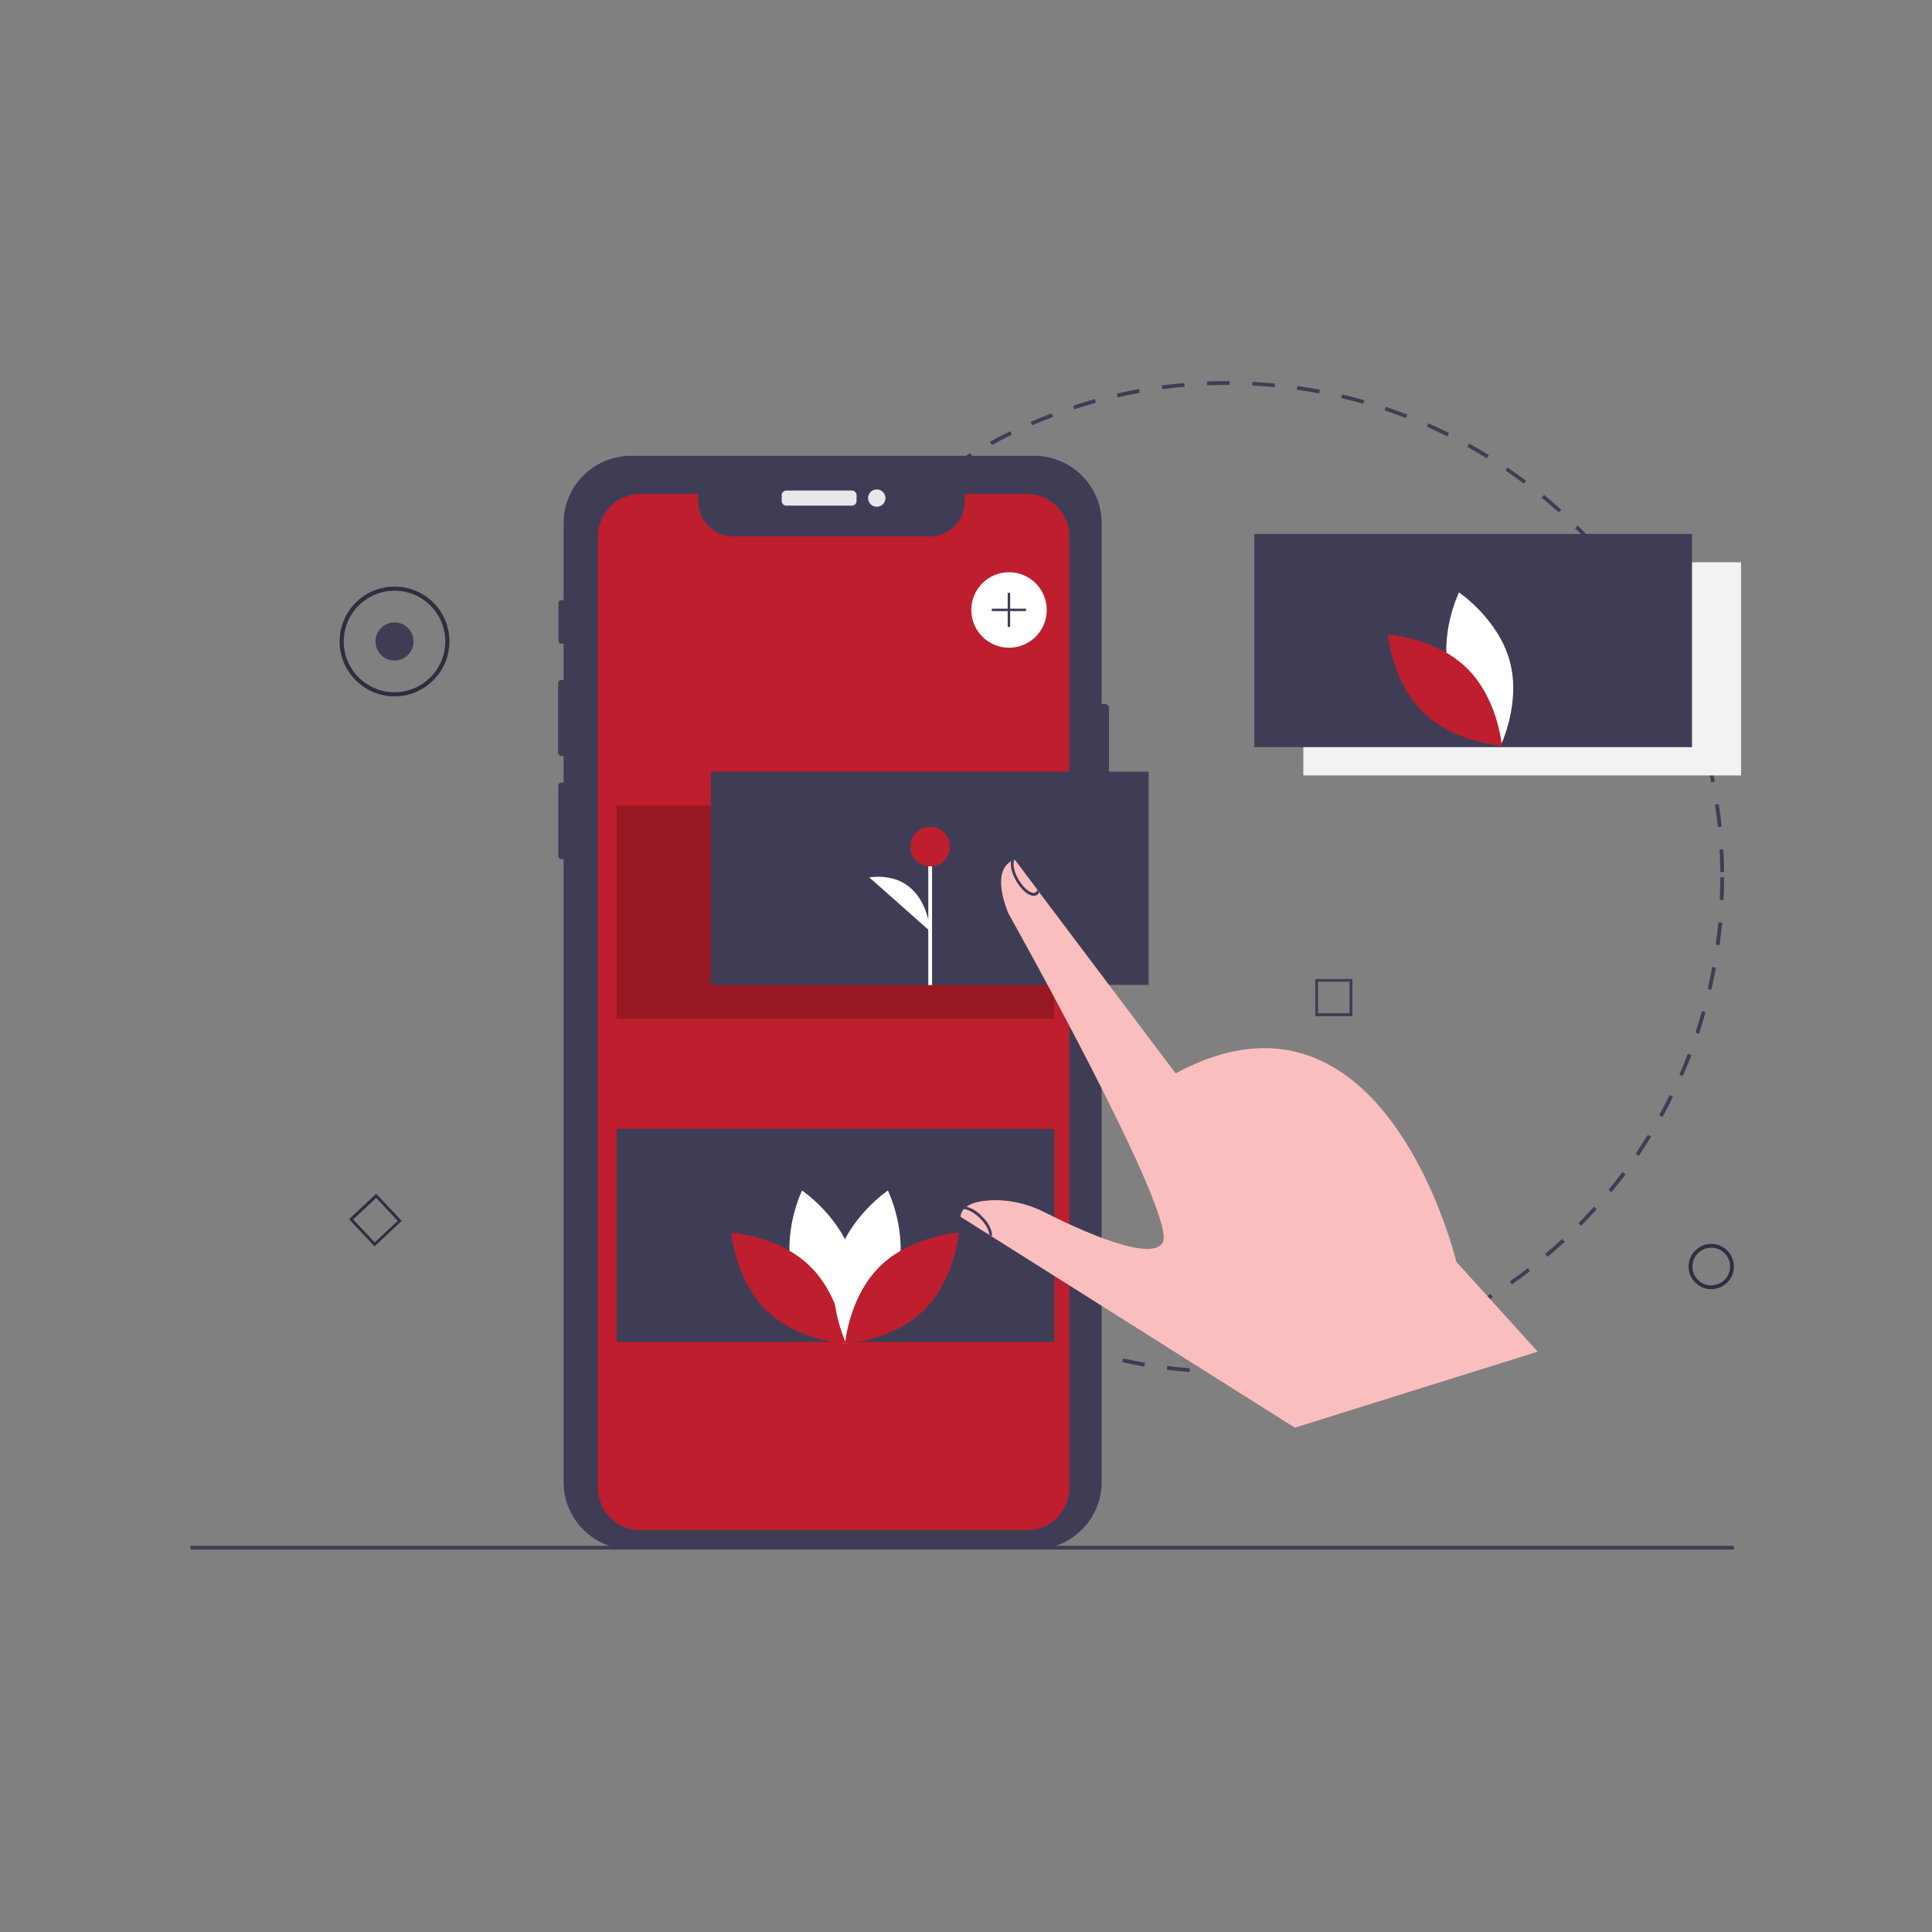<?xml version="1.0" encoding="utf-8"?>
<!-- Generator: Adobe Illustrator 24.0.1, SVG Export Plug-In . SVG Version: 6.00 Build 0)  -->
<svg version="1.1" id="Layer_1" xmlns="http://www.w3.org/2000/svg" xmlns:xlink="http://www.w3.org/1999/xlink" x="0px" y="0px"
	 viewBox="0 0 1024 1024" style="enable-background:new 0 0 1024 1024;" xml:space="preserve">
<rect x="0" y="0" width="1024" height="1024" fill="#808080" stroke="none"/>
<style type="text/css">
	.st0{clip-path:url(#SVGID_2_);}
	.st1{fill:#3F3D56;}
	.st2{fill:#2F2E41;}
	.st3{fill:#E6E8EC;}
	.st4{fill:#BE1E2D;}
	.st5{opacity:0.2;enable-background:new    ;}
	.st6{fill:#F2F2F2;}
	.st7{fill:#FFFFFF;}
	.st8{fill:#FBBEBE;}
</style>
<g>
	<defs>
		<rect id="SVGID_1_" width="1024" height="1024"/>
	</defs>
	<clipPath id="SVGID_2_">
		<use xlink:href="#SVGID_1_"  style="overflow:visible;"/>
	</clipPath>
	<g id="mobile-app-development" class="st0">
		<g id="mobile_app_development" transform="translate(101 202)">
			<path id="Path_309" class="st1" d="M549.8,526c-2.8,0-5.6,0-8.3-0.1l0.1-2c4,0.1,8,0.2,12,0.1l0,2C552.3,526,551.1,526,549.8,526
				z M565.6,525.5l-0.1-2c4-0.2,8-0.6,11.9-1l0.2,2C573.6,525,569.6,525.3,565.6,525.5L565.6,525.5z M529.5,525.2
				c-4-0.3-8-0.7-12-1.2l0.2-2c3.9,0.5,7.9,0.9,11.9,1.2L529.5,525.2z M589.5,523l-0.3-2c3.9-0.6,7.9-1.3,11.8-2.1l0.4,2
				C597.5,521.7,593.5,522.4,589.5,523L589.5,523z M505.6,522.3c-3.9-0.7-7.9-1.4-11.8-2.3l0.4-2c3.9,0.8,7.8,1.6,11.7,2.3
				L505.6,522.3z M613.1,518.3l-0.5-1.9c3.9-1,7.7-2,11.5-3.1l0.6,1.9C620.9,516.3,617,517.4,613.1,518.3L613.1,518.3z M482,517.2
				c-3.9-1-7.8-2.2-11.6-3.4l0.6-1.9c3.8,1.2,7.6,2.3,11.5,3.3L482,517.2z M636.2,511.5l-0.7-1.9c3.7-1.3,7.5-2.7,11.2-4.2l0.7,1.9
				C643.8,508.8,640,510.2,636.2,511.5L636.2,511.5z M459.1,509.9c-3.8-1.4-7.5-2.9-11.2-4.4l0.8-1.8c3.7,1.5,7.4,3,11.1,4.4
				L459.1,509.9z M658.5,502.5l-0.8-1.8c3.6-1.6,7.2-3.4,10.7-5.2l0.9,1.8C665.8,499.1,662.2,500.9,658.5,502.5z M436.8,500.6
				c-3.6-1.7-7.2-3.5-10.8-5.4l0.9-1.8c3.5,1.9,7.1,3.7,10.7,5.4L436.8,500.6z M679.9,491.6l-1-1.7c3.4-2,6.9-4,10.2-6.1l1.1,1.7
				C686.9,487.5,683.4,489.6,679.9,491.6z M415.6,489.2c-3.4-2-6.9-4.2-10.2-6.4l1.1-1.7c3.3,2.2,6.7,4.3,10.1,6.4L415.6,489.2z
				 M700.3,478.8l-1.1-1.6c3.2-2.3,6.5-4.6,9.6-7.1l1.2,1.6C706.8,474.1,703.5,476.5,700.3,478.8L700.3,478.8z M395.4,475.9
				c-3.2-2.3-6.5-4.8-9.6-7.3l1.2-1.6c3.1,2.5,6.3,4.9,9.5,7.2L395.4,475.9z M719.3,464.1l-1.3-1.5c3-2.6,6-5.2,9-7.9l1.4,1.5
				C725.4,458.8,722.4,461.5,719.3,464.1L719.3,464.1z M376.6,460.9c-3-2.6-6-5.4-8.9-8.1l1.4-1.4c2.9,2.7,5.8,5.5,8.8,8.1
				L376.6,460.9z M737,447.7l-1.4-1.4c2.8-2.8,5.5-5.8,8.2-8.7l1.5,1.3C742.6,441.9,739.8,444.9,737,447.7L737,447.7z M359.2,444.2
				c-2.8-2.9-5.5-5.9-8.1-8.9l1.5-1.3c2.6,3,5.3,6,8,8.8L359.2,444.2z M753.1,429.9l-1.5-1.3c2.5-3.1,5-6.2,7.4-9.4l1.6,1.2
				C758.2,423.6,755.7,426.8,753.1,429.9L753.1,429.9z M343.5,426.1c-2.5-3.1-4.9-6.4-7.3-9.6l1.6-1.2c2.3,3.2,4.7,6.4,7.2,9.5
				L343.5,426.1z M767.6,410.6l-1.7-1.1c2.2-3.3,4.4-6.7,6.5-10l1.7,1C772,403.8,769.8,407.2,767.6,410.6L767.6,410.6z M329.4,406.5
				c-2.2-3.3-4.3-6.8-6.3-10.2l1.7-1c2,3.4,4.1,6.8,6.3,10.1L329.4,406.5z M780.2,390l-1.8-1c1.9-3.5,3.8-7,5.5-10.6l1.8,0.9
				C784,382.9,782.1,386.5,780.2,390L780.2,390z M317.2,385.8c-1.9-3.5-3.7-7.1-5.4-10.8l1.8-0.9c1.7,3.6,3.5,7.2,5.3,10.7
				L317.2,385.8z M790.9,368.4l-1.8-0.8c1.6-3.6,3.1-7.4,4.5-11.1l1.9,0.7C794,361,792.5,364.7,790.9,368.4L790.9,368.4z M307,364.1
				c-1.5-3.7-3-7.4-4.4-11.2l1.9-0.7c1.4,3.7,2.8,7.5,4.3,11.1L307,364.1z M799.5,345.9l-1.9-0.6c1.2-3.8,2.4-7.6,3.5-11.4l1.9,0.5
				C801.9,338.2,800.8,342.1,799.5,345.9L799.5,345.9z M298.7,341.5c-1.2-3.8-2.3-7.7-3.3-11.6l1.9-0.5c1,3.8,2.1,7.7,3.3,11.5
				L298.7,341.5z M806,322.7l-1.9-0.5c0.9-3.9,1.7-7.8,2.4-11.7l2,0.4C807.7,314.8,806.9,318.8,806,322.7L806,322.7z M292.6,318.2
				c-0.8-3.9-1.6-7.9-2.2-11.8l2-0.3c0.6,3.9,1.4,7.9,2.2,11.7L292.6,318.2z M810.4,299l-2-0.3c0.5-3.9,1-7.9,1.4-11.9l2,0.2
				C811.4,291,810.9,295.1,810.4,299L810.4,299z M288.7,294.4c-0.5-4-0.9-8-1.2-12l2-0.1c0.3,4,0.7,8,1.1,11.9L288.7,294.4z
				 M812.5,275l-2-0.1c0.2-4,0.3-8,0.3-11.9h2C812.8,267,812.7,271,812.5,275L812.5,275z M286.9,270.4c-0.1-2.5-0.1-5-0.1-7.4
				c0-1.5,0-3.1,0-4.6l2,0c0,1.5,0,3,0,4.6c0,2.5,0,4.9,0.1,7.4L286.9,270.4z M810.8,260.2c0-4-0.2-8-0.4-11.9l2-0.1
				c0.2,4,0.4,8,0.4,12L810.8,260.2z M289.3,246.5l-2-0.1c0.3-4,0.6-8,1-12l2,0.2C289.9,238.5,289.6,242.5,289.3,246.5z
				 M809.5,236.4c-0.4-3.9-0.9-7.9-1.5-11.9l2-0.3c0.6,4,1.1,8,1.5,11.9L809.5,236.4z M291.9,222.7l-2-0.3c0.6-4,1.3-7.9,2.1-11.9
				l2,0.4C293.2,214.8,292.5,218.8,291.9,222.7z M806,212.7c-0.8-3.9-1.6-7.8-2.6-11.7l1.9-0.5c0.9,3.9,1.8,7.8,2.6,11.8L806,212.7z
				 M296.6,199.3l-1.9-0.5c1-3.9,2-7.8,3.2-11.6l1.9,0.6C298.7,191.6,297.6,195.5,296.6,199.3L296.6,199.3z M800.3,189.5
				c-1.1-3.8-2.3-7.6-3.6-11.4l1.9-0.6c1.3,3.8,2.5,7.6,3.7,11.5L800.3,189.5z M303.5,176.4l-1.9-0.7c1.3-3.8,2.8-7.6,4.3-11.3
				l1.9,0.8C306.3,168.9,304.8,172.7,303.5,176.4L303.5,176.4z M792.6,166.9c-1.5-3.7-3-7.4-4.6-11l1.8-0.8
				c1.6,3.6,3.2,7.4,4.7,11.1L792.6,166.9z M312.5,154.2l-1.8-0.8c1.7-3.6,3.4-7.3,5.3-10.8l1.8,0.9
				C315.9,147,314.2,150.6,312.5,154.2L312.5,154.2z M782.8,145.2c-1.8-3.5-3.7-7.1-5.6-10.5l1.7-1c2,3.5,3.9,7,5.7,10.6
				L782.8,145.2z M323.5,132.9l-1.7-1c2-3.5,4.1-6.9,6.3-10.3l1.7,1.1C327.5,126.1,325.5,129.5,323.5,132.9z M771,124.4
				c-2.1-3.4-4.3-6.7-6.6-10l1.6-1.1c2.3,3.3,4.5,6.6,6.6,10L771,124.4z M336.4,112.8l-1.6-1.2c2.3-3.3,4.7-6.5,7.2-9.7l1.6,1.2
				C341,106.3,338.6,109.5,336.4,112.8z M757.4,104.8c-2.4-3.2-4.9-6.3-7.5-9.3l1.5-1.3c2.6,3.1,5.1,6.2,7.5,9.4L757.4,104.8z
				 M351,93.9l-1.5-1.3c2.6-3,5.3-6.1,8-9L359,85C356.3,87.9,353.6,90.9,351,93.9L351,93.9z M742.1,86.5c-2.7-2.9-5.5-5.8-8.3-8.6
				l1.4-1.4c2.8,2.8,5.6,5.7,8.3,8.7L742.1,86.5z M367.3,76.4l-1.4-1.4c2.9-2.8,5.8-5.6,8.8-8.2l1.3,1.5
				C373.1,70.9,370.2,73.6,367.3,76.4L367.3,76.4z M725.1,69.6c-2.9-2.7-6-5.3-9-7.8l1.3-1.5c3.1,2.5,6.1,5.2,9.1,7.9L725.1,69.6z
				 M385.1,60.5l-1.3-1.6c3.1-2.5,6.3-5,9.5-7.4l1.2,1.6C391.4,55.5,388.2,58,385.1,60.5L385.1,60.5z M706.7,54.4
				c-3.2-2.4-6.4-4.7-9.7-7l1.1-1.6c3.3,2.3,6.6,4.6,9.8,7L706.7,54.4z M404.3,46.3l-1.1-1.7c3.3-2.2,6.7-4.4,10.1-6.5l1,1.7
				C411,41.9,407.6,44.1,404.3,46.3L404.3,46.3z M687,40.9c-3.4-2.1-6.9-4.1-10.3-6.1l1-1.7c3.5,1.9,7,4,10.4,6.1L687,40.9z
				 M424.7,33.9l-1-1.8c3.5-1.9,7.1-3.8,10.7-5.5l0.9,1.8C431.7,30.1,428.2,32,424.7,33.9L424.7,33.9z M666.1,29.3
				c-3.6-1.8-7.2-3.5-10.8-5.1l0.8-1.8c3.7,1.6,7.3,3.3,10.9,5.1L666.1,29.3z M446.1,23.4l-0.8-1.8c3.7-1.6,7.4-3.1,11.1-4.5
				l0.7,1.9C453.5,20.3,449.8,21.8,446.1,23.4L446.1,23.4z M644.2,19.6c-3.7-1.4-7.5-2.8-11.3-4.1l0.6-1.9c3.8,1.3,7.6,2.7,11.4,4.1
				L644.2,19.6z M468.4,14.9l-0.6-1.9c3.8-1.2,7.7-2.4,11.5-3.5l0.5,1.9C476.1,12.5,472.2,13.7,468.4,14.9L468.4,14.9z M621.5,12
				c-3.8-1.1-7.7-2.1-11.6-3l0.5-1.9c3.9,0.9,7.8,1.9,11.7,3L621.5,12z M491.5,8.6L491,6.6c3.9-0.9,7.9-1.7,11.8-2.4l0.4,2
				C499.3,6.9,495.3,7.7,491.5,8.6z M598.2,6.5c-3.9-0.7-7.9-1.4-11.8-1.9l0.3-2c4,0.6,8,1.2,11.9,1.9L598.2,6.5z M515,4.3l-0.3-2
				c4-0.5,8-1,12-1.3l0.2,2C522.9,3.3,518.9,3.8,515,4.3L515,4.3z M574.6,3.2c-3.9-0.4-7.9-0.7-11.9-0.8l0.1-2c4,0.2,8,0.5,12,0.9
				L574.6,3.2z M538.8,2.2l-0.1-2c3.7-0.2,7.4-0.2,11.1-0.2h0.9l0,2h-0.9C546.1,2,542.4,2.1,538.8,2.2L538.8,2.2z"/>
			<path id="Path_310" class="st2" d="M806,481.3c-6.6,0-12-5.4-12-12s5.4-12,12-12s12,5.4,12,12S812.6,481.3,806,481.3z M806,459.3
				c-5.5,0-10,4.5-10,10s4.5,10,10,10s10-4.5,10-10S811.5,459.3,806,459.3z"/>
			<path id="Path_311" class="st1" d="M486.8,173.4v65.7c0,1.3-1,2.3-2.3,2.3h-1.6v342.1c0,19.7-16,35.7-35.7,35.7l0,0H233.4
				c-19.7,0-35.7-16-35.7-35.7c0,0,0,0,0,0V253.4h-1.2c-0.9,0-1.6-0.7-1.6-1.6v-37.4c0-0.9,0.7-1.6,1.6-1.6h1.2v-14.1h-1.2
				c-0.9,0-1.7-0.8-1.7-1.7v-36.9c0-0.9,0.8-1.7,1.7-1.7h1.2v-19.2h-1.2c-0.8,0-1.5-0.7-1.5-1.5v-20.1c0-0.8,0.7-1.5,1.5-1.5h1.2
				V75.3c0-19.7,16-35.7,35.7-35.7h213.8c19.7,0,35.7,16,35.7,35.7v95.8h1.6C485.8,171.1,486.8,172.1,486.8,173.4z"/>
			<path id="Rectangle_29" class="st3" d="M315.8,58h34.7c1.4,0,2.5,1.1,2.5,2.5v3c0,1.4-1.1,2.5-2.5,2.5h-34.7
				c-1.4,0-2.5-1.1-2.5-2.5v-3C313.3,59.1,314.4,58,315.8,58z"/>
			<circle id="Ellipse_90" class="st3" cx="363.7" cy="62" r="4.6"/>
			<path id="Path_312" class="st4" d="M465.8,82.4v504.1c0,12.5-10.1,22.6-22.6,22.6H238.5c-12.5,0-22.6-10.1-22.6-22.6
				c0,0,0,0,0-0.1V82.4c0-12.5,10.1-22.6,22.6-22.6c0,0,0,0,0,0h30.6v3.9c0,10.3,8.3,18.6,18.6,18.6h104.1
				c10.3,0,18.6-8.3,18.6-18.6v-3.9h32.6C455.6,59.7,465.8,69.9,465.8,82.4C465.8,82.4,465.8,82.4,465.8,82.4z"/>
			<rect id="Rectangle_30" x="225.8" y="225" class="st5" width="232" height="113"/>
			<rect id="Rectangle_31" x="589.8" y="96" class="st6" width="232" height="113"/>
			<rect id="Rectangle_32" x="225.8" y="396.3" class="st1" width="232" height="113"/>
			<circle id="Ellipse_91" class="st7" cx="433.8" cy="121.3" r="20"/>
			<path id="Path_313" class="st1" d="M442.8,120.6h-8.4v-8.4h-1.3v8.4h-8.4v1.3h8.4v8.4h1.3v-8.4h8.4V120.6z"/>
			<rect id="Rectangle_33" x="563.8" y="81" class="st1" width="232" height="113"/>
			<path id="Path_314" class="st7" d="M667.4,156.9c6.1,22.5,26.9,36.4,26.9,36.4s11-22.5,4.9-44.9s-26.9-36.4-26.9-36.4
				S661.3,134.4,667.4,156.9z"/>
			<path id="Path_315" class="st4" d="M676.3,152c16.7,16.2,18.7,41.2,18.7,41.2s-25-1.4-41.6-17.6s-18.7-41.2-18.7-41.2
				S659.7,135.8,676.3,152z"/>
			<path id="Path_316" class="st7" d="M319.2,473.9c6.1,22.5,26.9,36.4,26.9,36.4s11-22.5,4.9-44.9s-26.9-36.4-26.9-36.4
				S313.2,451.4,319.2,473.9z"/>
			<path id="Path_317" class="st4" d="M328.2,469c16.7,16.2,18.7,41.2,18.7,41.2s-25-1.4-41.6-17.6s-18.7-41.2-18.7-41.2
				S311.5,452.8,328.2,469z"/>
			<path id="Path_318" class="st7" d="M374.5,473.9c-6.1,22.5-26.9,36.4-26.9,36.4s-11-22.5-4.9-44.9s26.9-36.4,26.9-36.4
				S380.6,451.4,374.5,473.9z"/>
			<path id="Path_319" class="st4" d="M365.6,469c-16.7,16.2-18.7,41.2-18.7,41.2s25-1.4,41.6-17.6s18.7-41.2,18.7-41.2
				S382.2,452.8,365.6,469z"/>
			<path id="Path_320" class="st1" d="M615.8,336.6h-19.7v-19.7h19.7V336.6z M597.6,335h16.7v-16.7h-16.7V335z"/>
			<path id="Path_321" class="st2" d="M97.5,458.6L84,444.2l14.4-13.5l13.5,14.4L97.5,458.6z M86.2,444.3l11.4,12.2l12.2-11.4
				l-11.4-12.2L86.2,444.3z"/>
			<circle id="Ellipse_92" class="st1" cx="108.1" cy="138" r="10.1"/>
			<path id="Path_322" class="st2" d="M108.1,167.1C92.1,167.1,79,154,79,138s13-29.1,29.1-29.1s29.1,13,29.1,29.1l0,0
				C137.2,154,124.2,167.1,108.1,167.1z M108.1,111.1c-14.8,0-26.9,12-26.9,26.9s12,26.9,26.9,26.9c14.8,0,26.9-12,26.9-26.9
				C135,123.1,123,111.1,108.1,111.1C108.1,111.1,108.1,111.1,108.1,111.1L108.1,111.1z"/>
			<rect id="Rectangle_34" y="617.3" class="st1" width="818" height="2"/>
			<rect id="Rectangle_35" x="275.8" y="207" class="st1" width="232" height="113"/>
			<rect id="Rectangle_36" x="391" y="245.7" class="st7" width="2" height="74.4"/>
			<circle id="Ellipse_93" class="st4" cx="392" cy="246.7" r="10.5"/>
			<path id="Path_323" class="st7" d="M392,291.6c0,0-1.5-32.3-32.3-28.6"/>
			<path id="Path_324" class="st8" d="M714,514.4l-128.7,40.3l-160.1-101l0,0l-0.5-0.3l-0.1-0.1l-1.3-0.8l-15.2-9.6
				c0-0.3,0.1-0.5,0.1-0.8c0.2-1.2,0.8-2.3,1.6-3.2c0.3-0.3,0.6-0.6,0.9-0.9h0c0.1-0.1,0.3-0.2,0.5-0.4s0.3-0.2,0.5-0.3
				c2.9-2,7.4-2.8,12-3.1c10-0.5,19.9,1.7,28.9,6.3c18,9.1,56.7,27,62.7,16c7.9-14.4-82-174.7-82-174.7c-7.4-19-2-25.2,1.4-27.2
				c0.1-0.1,0.2-0.1,0.3-0.2c0.4-0.2,0.7-0.3,1.1-0.5c0.2-0.1,0.4-0.1,0.6-0.2c0.1,0,0.1,0,0.2,0l11.9,15.8l0.2,0.2l0.6,0.9l0.2,0.3
				l72.3,96c110.7-59.7,148.8,99.9,148.8,99.9L714,514.4z"/>
			<path id="Path_325" class="st1" d="M449.8,271c-0.5,1.1-1.7,1.8-2.9,1.8c-0.4,0-0.8-0.1-1.2-0.2c-2.7-0.7-5.8-3.7-8.1-7.7
				c-2.3-3.9-3.2-7.8-2.7-10.5c0.4-0.2,0.7-0.3,1.1-0.5c0.2-0.1,0.4-0.1,0.6-0.2c-0.9,1.8-0.4,6,2.2,10.4c2.1,3.6,4.9,6.4,7.2,7
				c1,0.4,2.1,0,2.6-1c0.1-0.2,0.1-0.3,0.1-0.5l0.2,0.2l0.6,0.9L449.8,271z"/>
			<path id="Path_326" class="st1" d="M424.7,453.3L424.7,453.3l-1.4-0.9c0-2-1.5-5.4-5-8.8c-2.9-2.8-6.3-4.7-8.6-4.8
				c0.3-0.3,0.6-0.6,0.9-0.9h0c0.1-0.1,0.3-0.2,0.5-0.4c3.1,0.9,6,2.6,8.2,5C423.2,446.3,425.2,450.6,424.7,453.3z"/>
		</g>
	</g>
</g>
</svg>
